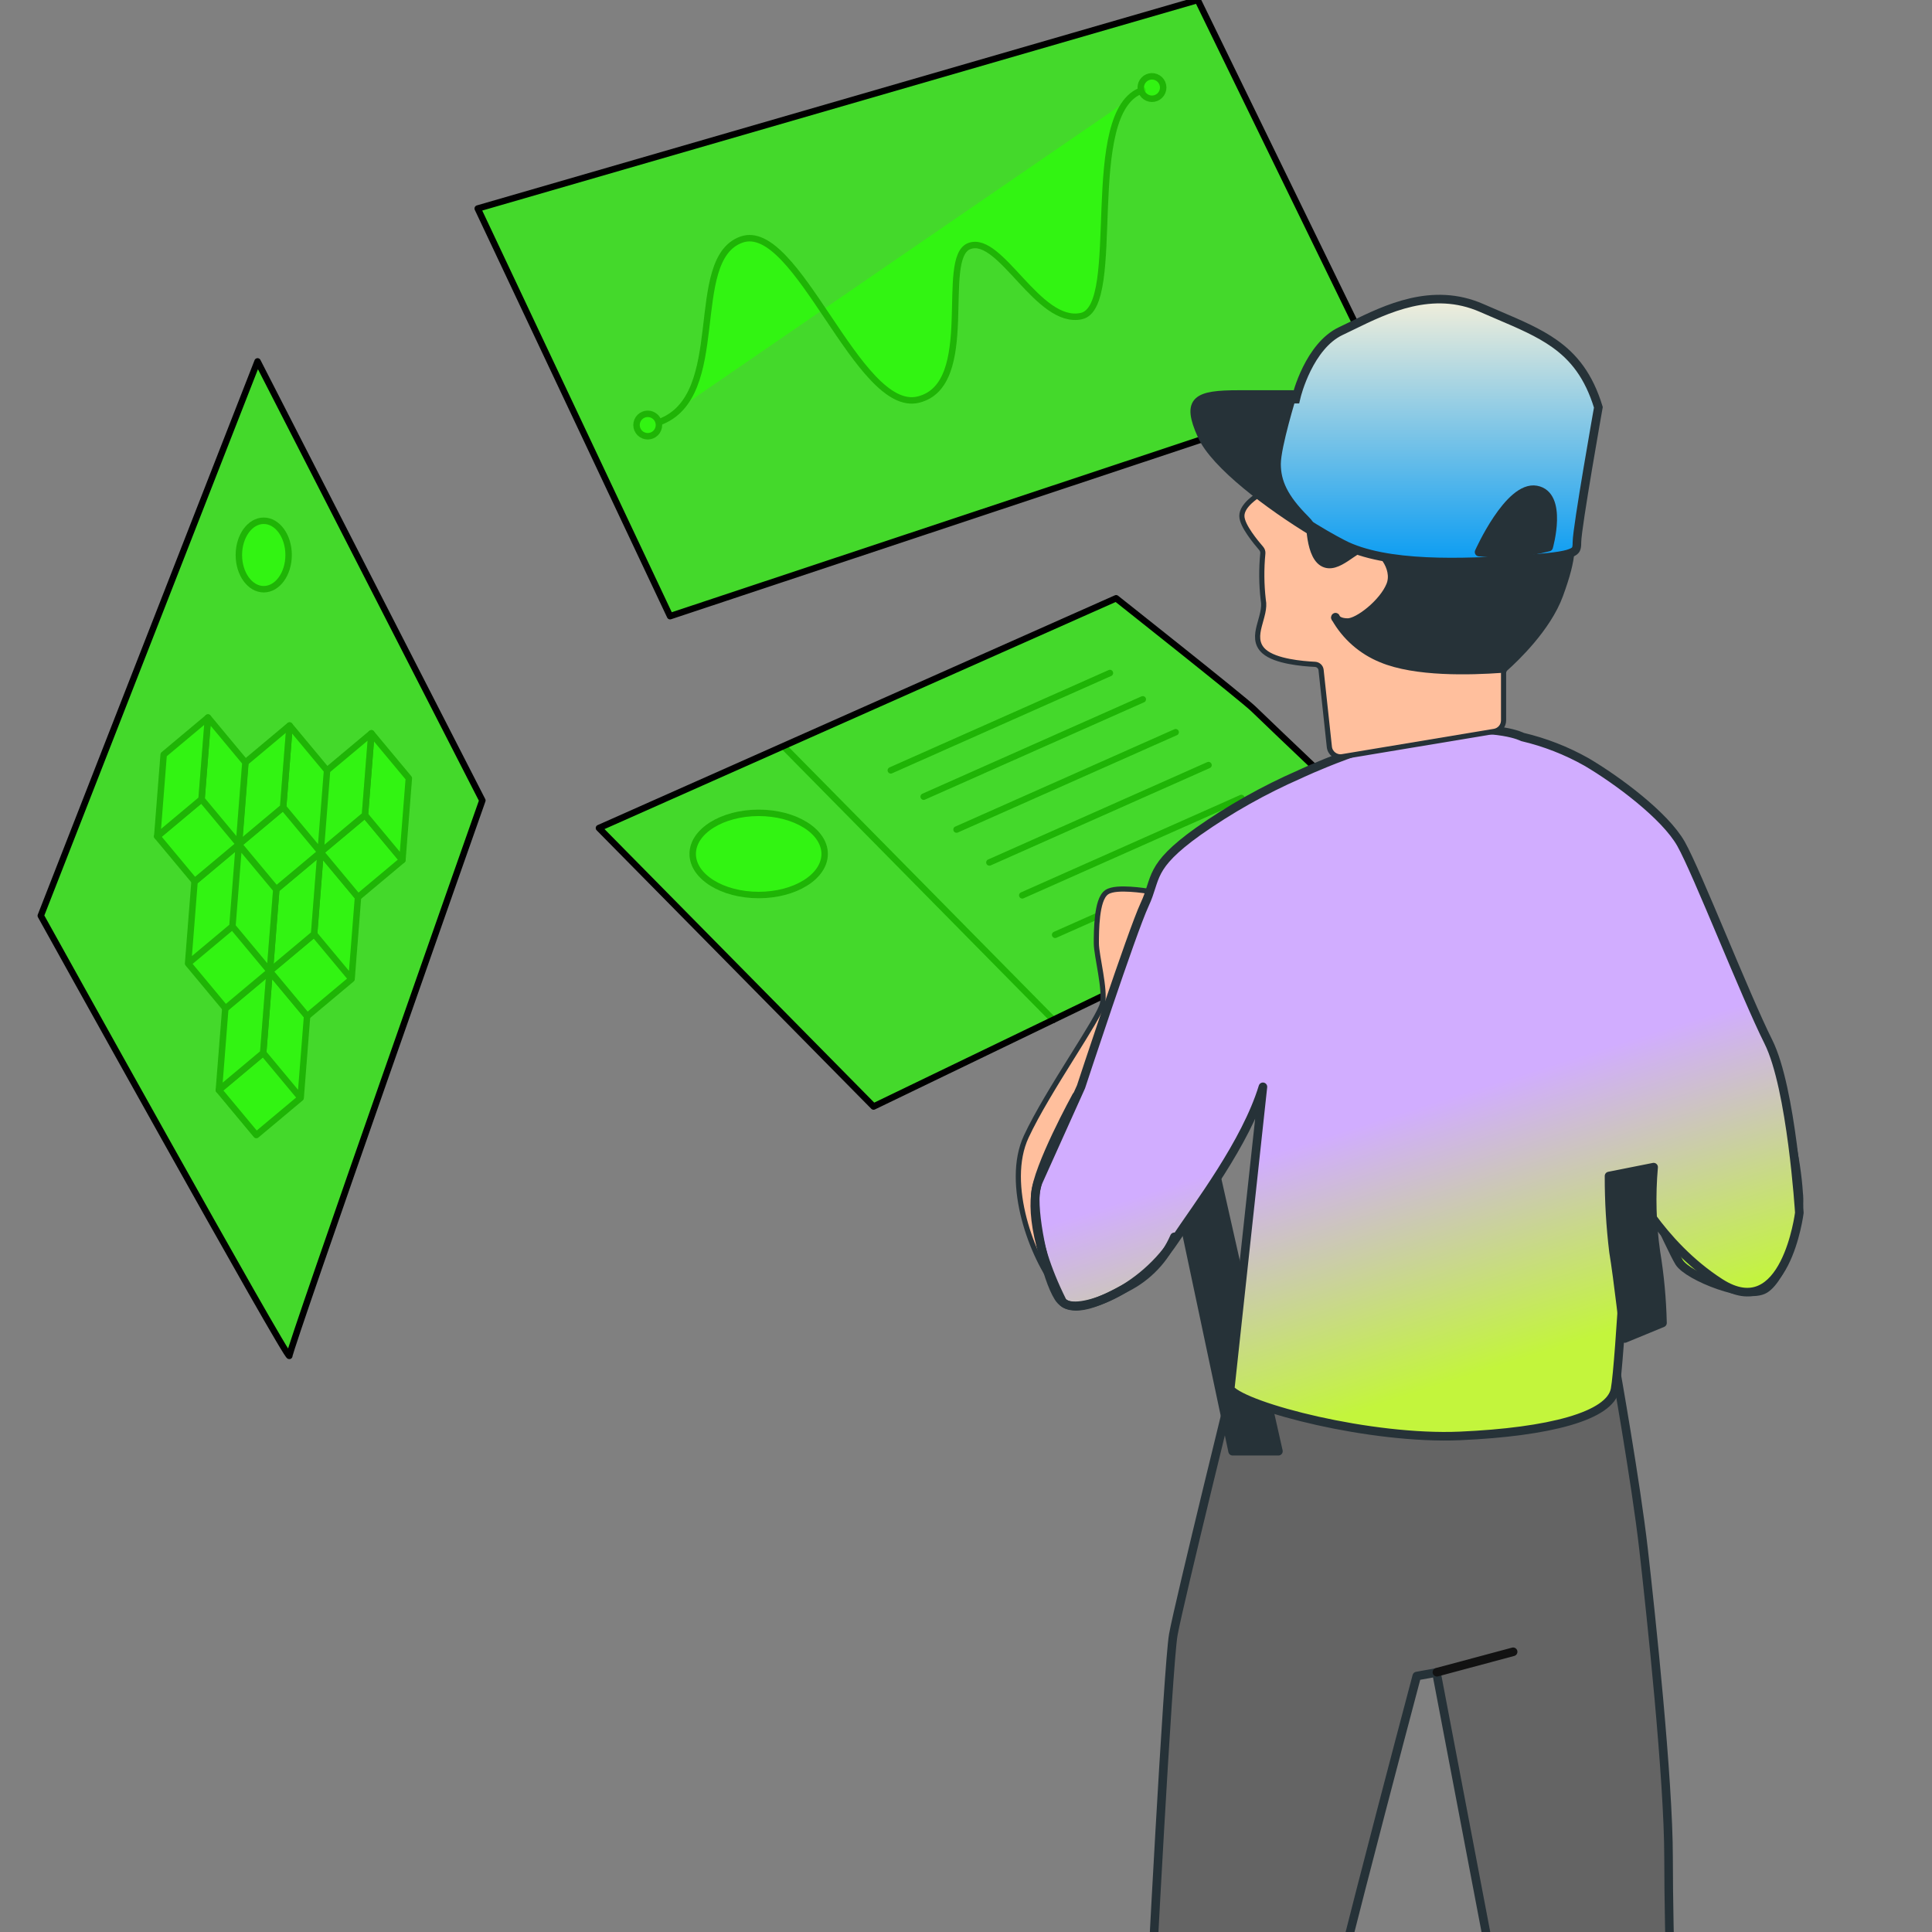 <svg width="225" height="225" viewBox="0 0 225 225" fill="none" xmlns="http://www.w3.org/2000/svg">
<rect x="0" y="0" width="225" height="225" fill="#808080" stroke="none"/>
<g clip-path="url(#clip0_4000_51485)">
<path d="M91.426 87.098L122.658 118.769ZM129.261 78.379L103.743 89.716ZM133.089 81.443L107.57 92.78ZM136.917 85.273L111.398 96.61ZM140.743 89.104L115.226 100.441ZM144.571 92.933L119.053 104.271ZM148.398 97.53L122.881 108.867ZM76.745 49.176C85.017 46.216 79.874 30.227 86.343 27.906C92.814 25.585 99.923 48.252 106.942 46.54C113.963 44.827 109.28 29.939 112.912 28.645C116.545 27.35 120.906 37.886 125.926 36.813C130.945 35.74 125.806 12.827 133.076 10.495" fill="#2BFF08" fill-opacity="0.7"/>
<path d="M91.426 87.098L122.658 118.769M129.261 78.379L103.743 89.716M133.089 81.443L107.57 92.78M136.917 85.273L111.398 96.61M140.743 89.104L115.226 100.441M144.571 92.933L119.053 104.271M148.398 97.53L122.881 108.867M76.745 49.176C85.017 46.216 79.874 30.227 86.343 27.906C92.814 25.585 99.923 48.252 106.942 46.54C113.963 44.827 109.28 29.939 112.912 28.645C116.545 27.35 120.906 37.886 125.926 36.813C130.945 35.74 125.806 12.827 133.076 10.495" stroke="#020202" stroke-width="0.75" stroke-linecap="round" stroke-linejoin="round"/>
<path d="M75.436 50.807C75.783 50.807 76.115 50.67 76.361 50.425C76.606 50.179 76.743 49.847 76.743 49.5C76.743 49.154 76.606 48.821 76.361 48.576C76.115 48.331 75.783 48.193 75.436 48.193C75.09 48.193 74.757 48.331 74.512 48.576C74.267 48.821 74.129 49.154 74.129 49.5C74.129 49.847 74.267 50.179 74.512 50.425C74.757 50.67 75.09 50.807 75.436 50.807ZM134.122 11.502C134.297 11.507 134.471 11.476 134.634 11.413C134.797 11.349 134.945 11.254 135.07 11.132C135.196 11.01 135.295 10.864 135.363 10.703C135.431 10.542 135.466 10.369 135.466 10.194C135.466 10.019 135.43 9.846 135.362 9.685C135.294 9.524 135.194 9.379 135.069 9.257C134.943 9.135 134.795 9.04 134.632 8.977C134.469 8.913 134.295 8.884 134.12 8.889C133.78 8.899 133.457 9.041 133.221 9.285C132.984 9.529 132.851 9.856 132.852 10.196C132.852 10.536 132.985 10.863 133.222 11.107C133.459 11.351 133.782 11.492 134.122 11.502V11.502ZM30.651 122.626L35.013 127.867L29.852 132.188L25.49 126.949L30.651 122.626ZM30.652 122.626L31.399 113.11L35.761 118.348L35.014 127.866L30.652 122.626V122.626Z" fill="#2BFF08" fill-opacity="0.7" stroke="#020202" stroke-width="0.75" stroke-linecap="round" stroke-linejoin="round"/>
<path d="M25.49 126.949L26.24 117.432L31.399 113.111L30.651 122.627L25.49 126.949ZM36.581 108.779L40.944 114.018L35.782 118.341L31.42 113.1L36.581 108.779ZM36.581 108.779L37.329 99.26L41.692 104.5L40.944 114.017L36.581 108.779Z" fill="#2BFF08" fill-opacity="0.7" stroke="#020202" stroke-width="0.75" stroke-linecap="round" stroke-linejoin="round"/>
<path d="M31.421 113.099L32.17 103.582L37.331 99.26L36.582 108.779L31.421 113.099ZM42.503 94.918L46.865 100.157L41.703 104.48L37.341 99.239L42.503 94.918Z" fill="#2BFF08" fill-opacity="0.7" stroke="#020202" stroke-width="0.75" stroke-linecap="round" stroke-linejoin="round"/>
<path d="M42.502 94.917L43.252 85.399L47.614 90.638L46.865 100.156L42.502 94.917Z" fill="#2BFF08" fill-opacity="0.7" stroke="#020202" stroke-width="0.75" stroke-linecap="round" stroke-linejoin="round"/>
<path d="M37.342 99.237L38.09 89.719L43.252 85.399L42.503 94.917L37.342 99.237ZM27.067 107.885L31.428 113.126L26.267 117.446L21.906 112.205L27.067 107.885ZM27.067 107.884L27.816 98.366L32.178 103.607L31.428 113.125L27.067 107.884V107.884ZM21.906 112.205L22.655 102.687L27.816 98.366L27.067 107.884L21.906 112.205ZM32.976 94.009L37.337 99.25L32.177 103.571L27.813 98.332L32.976 94.009V94.009ZM32.976 94.009L33.725 84.491L38.087 89.731L37.338 99.25L32.976 94.009Z" fill="#2BFF08" fill-opacity="0.7" stroke="#020202" stroke-width="0.75" stroke-linecap="round" stroke-linejoin="round"/>
<path d="M27.812 98.331L28.561 88.813L33.723 84.491L32.975 94.009L27.812 98.331Z" fill="#2BFF08" fill-opacity="0.7" stroke="#020202" stroke-width="0.75" stroke-linecap="round" stroke-linejoin="round"/>
<path d="M23.473 93.081L27.835 98.322L22.674 102.642L18.311 97.402L23.473 93.081ZM23.473 93.079L24.223 83.561L28.585 88.803L27.835 98.32L23.473 93.079V93.079Z" fill="#2BFF08" fill-opacity="0.7" stroke="#020202" stroke-width="0.75" stroke-linecap="round" stroke-linejoin="round"/>
<path d="M18.311 97.403L19.06 87.885L24.222 83.562L23.473 93.08L18.311 97.403ZM30.715 68.62C32.315 68.62 33.611 66.836 33.611 64.635C33.611 62.434 32.315 60.648 30.715 60.648C29.116 60.648 27.819 62.434 27.819 64.635C27.819 66.836 29.116 68.62 30.715 68.62ZM88.355 104.233C92.598 104.233 96.037 102.09 96.037 99.448C96.037 96.807 92.598 94.664 88.355 94.664C84.111 94.664 80.672 96.807 80.672 99.448C80.672 102.09 84.111 104.233 88.355 104.233Z" fill="#2BFF08" fill-opacity="0.7" stroke="#020202" stroke-width="0.75" stroke-linecap="round" stroke-linejoin="round"/>
<path d="M29.995 42.087L4.75 106.645C4.75 106.645 33.7 158.809 33.7 157.898C33.7 156.989 56.175 93.221 56.175 93.221L29.995 42.087ZM55.634 24.283L78.037 71.761L161.006 44.164L139.486 0L55.634 24.283ZM69.753 96.433L101.735 128.865L163.376 99.125C163.376 99.125 147.075 83.657 145.989 82.57C144.902 81.484 129.983 69.675 129.983 69.675L69.753 96.433Z" fill="#2BFF08" fill-opacity="0.7" stroke="black" stroke-width="0.75" stroke-linecap="round" stroke-linejoin="round"/>
<path d="M188.094 159.045C188.094 159.045 190.538 172.746 191.408 180.427C192.277 188.108 194.319 207.197 194.319 216.334C194.319 225.471 194.884 242.061 194.884 242.061C194.884 242.061 195.721 248.71 197.166 254.718C198.611 260.726 199.241 272.156 199.035 277.762C198.828 283.368 198.828 298.926 198.828 298.926C198.942 300.735 198.942 302.549 198.828 304.358C198.622 306.433 198.209 308.921 196.134 308.921C194.059 308.921 190.321 308.921 188.865 307.683C186.991 305.879 185.879 303.426 185.758 300.827C185.552 297.72 184.672 287.127 184.509 284.639C184.346 282.151 177.034 251.437 176.208 245.005C175.382 238.574 174.959 235.043 174.959 235.043L167.288 194.779L164.996 195.192C164.996 195.192 151.959 244.169 151.959 247.493C151.959 250.818 153.414 265.963 151.752 274.47C150.09 282.977 150.34 312.007 150.34 312.007C149.505 312.915 148.426 313.564 147.233 313.876C145.364 314.288 139.964 313.039 137.889 309.725C135.814 306.412 134.988 300.382 134.988 298.72C134.988 297.057 133.119 263.03 133.119 254.306C133.119 245.581 133.945 235.01 133.945 234.174C133.945 233.337 136.02 193.921 136.64 190.39C137.259 186.859 144.321 158.22 144.321 158.22C144.321 158.22 165.887 164.652 188.094 159.045Z" fill="#646464" stroke="#263238" stroke-linecap="round" stroke-linejoin="round"/>
<path d="M194.884 98.324C194.884 98.324 208.464 123.312 209.464 138.914C209.877 142.434 207.595 148.876 205.52 150.126C203.445 151.375 196.6 148.67 195.557 147.008C194.514 145.345 189.756 134.557 189.756 134.557C195.729 134.079 189.991 101.785 194.884 98.324Z" fill="url(#paint0_linear_4000_51485)" stroke="#263238" stroke-linecap="round" stroke-linejoin="round"/>
<path d="M140.703 132.731L148.884 169.008H143.549L135.716 132.014L140.703 132.731Z" fill="#263238" stroke="#263238" stroke-linecap="round" stroke-linejoin="round"/>
<path d="M128.901 103.898C129.208 103.694 129.658 103.603 130.12 103.562C130.594 103.521 131.131 103.529 131.648 103.561C132.683 103.624 133.673 103.781 133.989 103.834C134.082 103.85 134.17 103.876 134.254 103.91L137.708 105.324C138.241 105.542 138.572 106.077 138.508 106.657C138.271 108.805 137.537 115.311 136.662 121.762C136.225 124.987 135.752 128.201 135.287 130.85C134.825 133.485 134.366 135.599 133.95 136.596C133.058 138.734 131.179 142.981 129.162 146.257C128.157 147.889 127.098 149.312 126.091 150.105C125.588 150.501 125.064 150.766 124.541 150.787C123.997 150.808 123.511 150.565 123.108 150.065C121.653 148.266 120.126 145.216 119.274 141.945C118.423 138.68 118.229 135.132 119.516 132.367C120.77 129.674 122.91 126.219 124.773 123.23C124.841 123.122 124.908 123.014 124.975 122.907C125.831 121.533 126.619 120.27 127.227 119.233C127.554 118.674 127.827 118.185 128.029 117.782C128.234 117.373 128.354 117.076 128.393 116.894C128.479 116.492 128.485 115.947 128.437 115.316C128.39 114.69 128.291 113.999 128.18 113.313C128.124 112.97 128.065 112.629 128.008 112.299L128.007 112.291C127.95 111.964 127.896 111.647 127.848 111.35C127.752 110.758 127.68 110.224 127.68 109.841C127.68 109.13 127.685 107.867 127.826 106.69C127.897 106.102 128.002 105.523 128.163 105.04C128.32 104.57 128.547 104.132 128.901 103.898Z" fill="#FFBF9D" stroke="#263238" stroke-width="0.6"/>
<path d="M184.769 88.741C182.431 87.422 179.918 86.442 177.305 85.829C177.305 85.829 174.632 84.373 167.342 85.199C160.052 86.025 151.36 90.175 151.36 90.175C147.203 91.992 143.239 94.223 139.529 96.835C133.716 100.996 134.759 102.234 133.304 105.342C131.848 108.449 125.894 126.571 125.894 126.571L121.005 137.435C120.28 138.884 119.809 143.736 123.721 151.559C124.807 153.189 132.412 151.016 136.758 144.497C139.529 140.341 145.088 133.089 147.079 126.571L143.266 161.794C145.135 163.912 159.661 167.682 170.036 167.226C180.412 166.77 187.517 164.912 188.093 161.794C188.669 158.676 189.756 137.511 189.756 137.511C189.756 137.511 193.253 144.846 200.316 149.386C207.92 154.275 209.55 141.238 209.55 141.238C209.55 141.238 208.649 126.723 205.944 121.323C203.238 115.924 197.643 101.593 195.774 98.28C193.906 94.966 188.3 90.816 184.769 88.741Z" fill="url(#paint1_linear_4000_51485)" stroke="#263238" stroke-linecap="round" stroke-linejoin="round"/>
<path d="M125.351 127.658C125.351 127.658 120.787 135.948 120.581 139.066C120.374 142.184 121.83 148.844 123.275 151.104C124.72 153.363 128.458 151.419 131.163 149.963C133.668 148.707 135.652 146.612 136.769 144.042" stroke="#263238" stroke-linecap="round" stroke-linejoin="round"/>
<path d="M147.121 69.885L147.119 69.873L147.117 69.861C146.91 68.064 146.894 66.251 147.068 64.452C147.088 64.245 147.021 64.037 146.884 63.878C146.549 63.491 145.994 62.825 145.522 62.128C145.285 61.78 145.066 61.418 144.904 61.076C144.745 60.74 144.627 60.392 144.627 60.081C144.627 59.748 144.752 59.435 144.924 59.159C145.097 58.883 145.328 58.627 145.567 58.403C146.046 57.954 146.591 57.601 146.869 57.433C146.962 57.377 147.04 57.309 147.103 57.229C147.494 56.731 148.722 55.221 150.352 53.7C151.975 52.186 154.032 50.626 156.084 50.078L156.084 50.078C161.563 48.624 167.317 48.552 172.831 49.869C176.035 50.611 178.445 52.533 180.095 54.626C181.741 56.713 182.651 58.996 182.838 60.5C182.847 60.576 182.857 60.652 182.866 60.726C183.031 62.047 183.16 63.071 183.054 64.285C182.942 65.569 182.57 67.051 181.735 69.332C181.021 71.285 179.713 73.152 178.449 74.654C177.182 76.159 175.946 77.313 175.357 77.838C175.196 77.981 175.105 78.181 175.105 78.389V83.895C175.105 84.531 174.645 85.073 174.018 85.178L156.322 88.124C155.585 88.247 154.896 87.724 154.816 86.981L153.852 78.022C153.813 77.666 153.511 77.386 153.141 77.369C152.379 77.332 151.233 77.243 150.119 77.025C149.021 76.81 147.892 76.46 147.217 75.864C146.741 75.444 146.526 74.956 146.474 74.434C146.422 73.927 146.525 73.397 146.656 72.886C146.707 72.688 146.761 72.496 146.814 72.307C146.905 71.986 146.993 71.67 147.062 71.342C147.169 70.833 147.213 70.347 147.121 69.885Z" fill="#FFBF9D" stroke="#263238" stroke-width="0.6"/>
<path d="M155.532 71.934V71.879V71.934Z" fill="white" stroke="#263238" stroke-linecap="round" stroke-linejoin="round"/>
<path d="M160.9 76.66C158.629 75.735 156.737 74.069 155.533 71.933C155.609 72.086 155.935 72.509 156.956 72.509C158.205 72.509 161.117 70.228 161.943 68.163C162.768 66.099 160.693 63.59 159.248 63.59C157.803 63.59 155.717 66.501 154.055 65.458C152.393 64.415 152.599 59.863 152.599 59.863C152.189 57.765 151.562 55.715 150.731 53.746C152.266 52.215 154.121 51.043 156.163 50.313C161.594 48.872 167.298 48.801 172.764 50.107C178.989 51.552 182.107 57.571 182.542 60.482C182.976 63.394 183.161 64.632 181.455 69.174C179.75 73.715 174.806 77.865 174.806 77.865C171.286 78.115 164.844 78.322 160.9 76.66Z" fill="#263238" stroke="#263238" stroke-linecap="round" stroke-linejoin="round"/>
<path d="M192.58 135.925C192.288 139.209 192.375 142.516 192.841 145.779C193.292 148.521 193.55 151.291 193.613 154.069L189.212 155.883C189.212 155.883 188.43 148.887 187.909 145.779C187.554 142.852 187.38 139.906 187.387 136.957L192.58 135.925Z" fill="#263238" stroke="#263238" stroke-linecap="round" stroke-linejoin="round"/>
<path d="M167.342 194.747L176.219 192.367" stroke="#121212" stroke-linecap="round" stroke-linejoin="round"/>
<path d="M186.138 47.474L186.145 47.432C185.018 43.753 183.279 41.605 181.038 40.016C179.192 38.707 177.013 37.777 174.491 36.701C173.865 36.434 173.219 36.158 172.551 35.865C166.819 33.351 161.44 35.98 157.459 37.926C157.007 38.147 156.572 38.359 156.157 38.554C154.324 39.416 153.031 41.262 152.185 42.968C151.768 43.812 151.47 44.601 151.276 45.179C151.18 45.467 151.11 45.702 151.064 45.863C151.041 45.944 151.024 46.006 151.014 46.048L151.002 46.094L150.999 46.105L150.998 46.107L150.998 46.107L150.998 46.107L150.998 46.107L150.906 46.489H150.512H144.287C143.05 46.489 142.075 46.531 141.33 46.651C140.574 46.773 140.137 46.963 139.9 47.193C139.693 47.394 139.574 47.69 139.631 48.228C139.69 48.786 139.935 49.538 140.396 50.552C140.826 51.497 141.697 52.607 142.883 53.797C144.061 54.98 145.521 56.214 147.092 57.41C150.234 59.802 153.79 62.019 156.36 63.353C158.857 64.648 162.345 65.213 166.086 65.391C169.815 65.569 173.732 65.362 177.056 65.155C178.716 65.052 179.975 64.948 180.932 64.826C181.896 64.703 182.521 64.565 182.929 64.405C183.326 64.25 183.467 64.095 183.536 63.961C183.618 63.8 183.649 63.575 183.649 63.166C183.649 62.709 183.814 61.471 184.047 59.936C184.283 58.377 184.597 56.455 184.911 54.586C185.225 52.717 185.539 50.899 185.774 49.549C185.892 48.873 185.99 48.315 186.058 47.925L186.138 47.474Z" fill="url(#paint2_linear_4000_51485)" stroke="#263238"/>
<path d="M151.979 60.471C152.431 60.901 152.781 61.429 153 62.014C147.883 58.917 141.473 54.115 139.962 50.715C138.094 46.565 139.343 45.945 144.308 45.945H150.534C150.534 45.945 148.665 51.964 148.665 54.039C148.665 56.114 149.491 57.983 151.979 60.471Z" fill="#263238" stroke="#263238" stroke-linecap="round" stroke-linejoin="round"/>
<path d="M180.358 63.709C180.358 63.709 182.096 57.636 178.913 57.06C175.73 56.484 172.253 64.295 172.253 64.295C174.968 64.608 177.717 64.409 180.358 63.709V63.709Z" fill="#263238" stroke="#263238" stroke-linecap="round" stroke-linejoin="round"/>
</g>
<defs>
<linearGradient id="paint0_linear_4000_51485" x1="193.713" y1="131.552" x2="206.839" y2="146.011" gradientUnits="userSpaceOnUse">
<stop stop-color="#2BD130"/>
<stop offset="0.799" stop-color="#C3F53C"/>
</linearGradient>
<linearGradient id="paint1_linear_4000_51485" x1="138.348" y1="137.424" x2="150.382" y2="175.25" gradientUnits="userSpaceOnUse">
<stop stop-color="#D1ADFF"/>
<stop offset="0.799" stop-color="#C3F53C"/>
</linearGradient>
<linearGradient id="paint2_linear_4000_51485" x1="162.888" y1="34.335" x2="162.888" y2="65.959" gradientUnits="userSpaceOnUse">
<stop stop-color="#F6F0DA"/>
<stop offset="1" stop-color="#079BF3"/>
</linearGradient>
<clipPath id="clip0_4000_51485">
<rect width="225" height="225" fill="white"/>
</clipPath>
</defs>
</svg>
